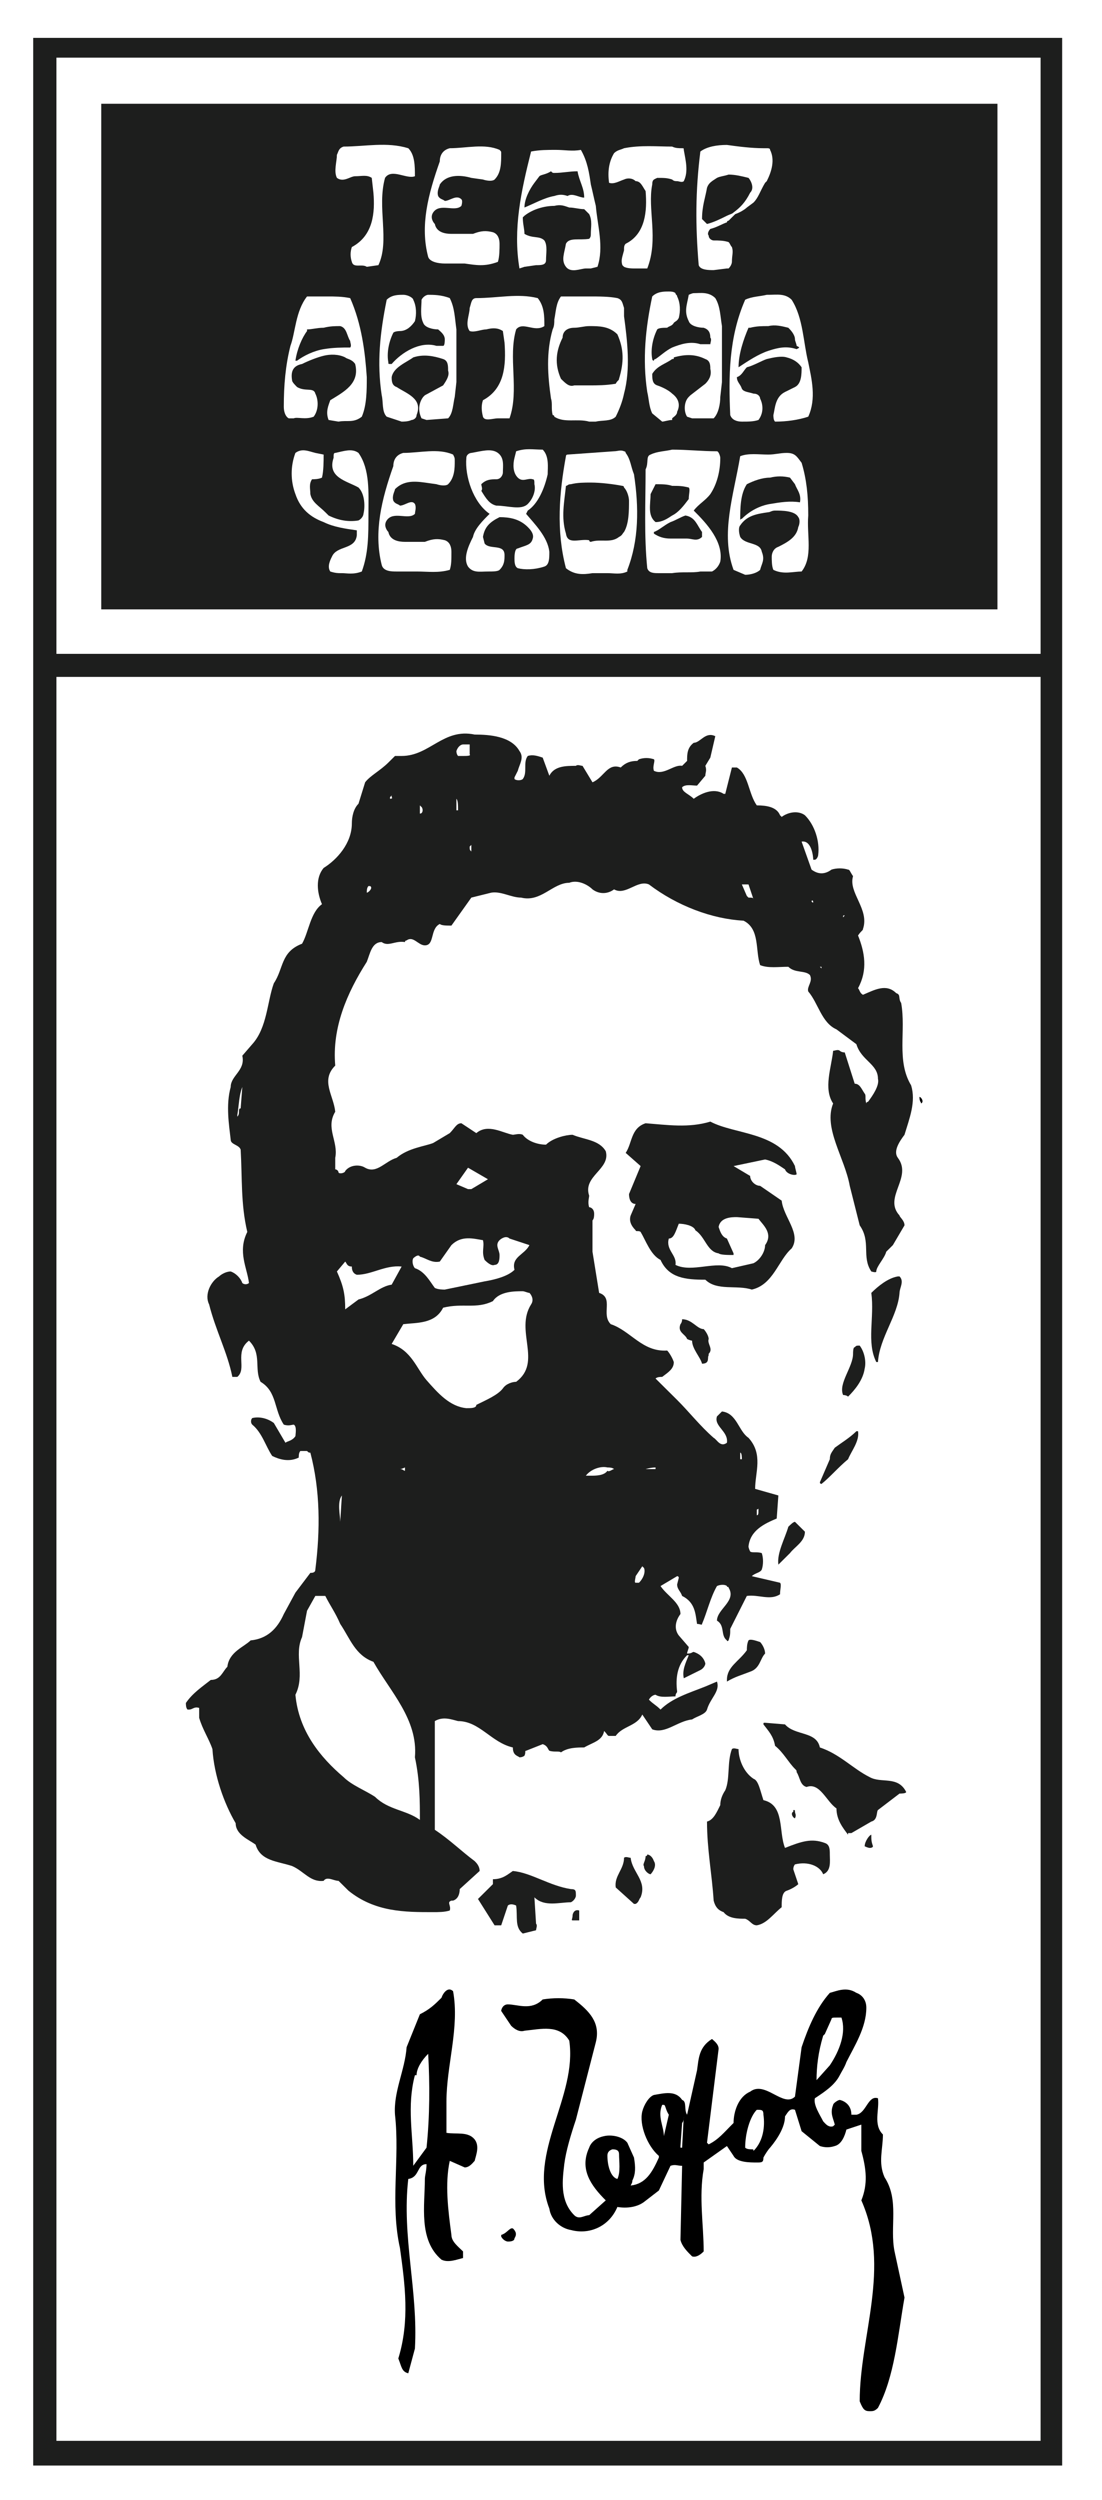 <svg width="138px" height="313px" viewBox="0 0 138 313" fill="none" xmlns="http://www.w3.org/2000/svg" preserveAspectRatio="none">
<path d="M138 0H0V313H138V0Z" fill="white"/>
<path fill-rule="evenodd" clip-rule="evenodd" d="M108.904 301.866C108.28 301.866 108.072 301.659 107.657 300.628C107.657 292.381 111.605 283.927 107.864 275.473C108.696 273.411 108.488 271.555 107.864 269.287V265.988L105.994 266.607C105.786 267.431 105.37 268.462 104.539 268.669C103.916 268.875 103.292 268.875 102.669 268.669L100.383 266.813L99.551 264.132C98.928 263.926 98.72 264.339 98.304 264.957C98.304 266.194 97.473 267.638 96.434 268.875C96.226 269.081 95.81 269.7 95.602 270.112C95.602 270.731 95.395 270.731 94.771 270.731C93.94 270.731 92.277 270.731 91.862 269.906L91.03 268.669L88.121 270.731C88.121 270.937 88.121 271.349 88.121 271.555C87.497 275.061 88.121 278.566 88.121 281.865C87.913 282.071 87.289 282.69 86.666 282.484C86.042 281.865 85.419 281.246 85.211 280.422L85.419 271.143C84.795 271.143 84.587 270.937 83.964 271.143L82.509 274.236L80.639 275.679C79.807 276.298 78.56 276.504 77.313 276.298C76.274 278.772 73.78 279.803 71.494 279.184C70.247 278.978 69 277.947 68.792 276.504C66.09 269.493 72.325 262.483 71.286 255.472C70.039 253.41 67.753 254.029 65.675 254.235C65.051 254.441 64.428 254.029 64.012 253.617L62.765 251.761C62.765 251.555 62.973 250.936 63.596 250.936C64.843 250.936 66.506 251.761 67.961 250.318C69.208 250.111 70.663 250.111 71.91 250.318C73.78 251.761 75.235 253.204 74.612 255.679L72.118 265.37C71.494 267.225 70.871 269.287 70.663 270.937C70.455 272.792 70.039 275.473 71.91 277.329C72.533 277.947 73.157 277.329 73.78 277.329L75.858 275.473C73.988 273.617 72.533 271.555 73.78 268.875C73.988 268.256 74.612 267.638 75.651 267.431C76.482 267.225 77.937 267.431 78.56 268.256L79.392 270.112C79.599 271.349 79.599 272.174 79.184 272.999C79.184 273.205 79.184 273.205 78.976 273.617C80.846 273.411 81.678 271.968 82.509 270.112V269.906C81.054 268.669 80.015 265.988 80.431 264.339C80.639 263.514 81.262 262.483 81.886 262.277C83.132 262.07 84.587 261.658 85.419 262.895C86.042 263.101 85.626 264.132 86.042 264.751L87.289 259.184C87.497 257.74 87.497 256.297 89.16 255.266C89.368 255.472 89.991 255.885 89.991 256.503L88.536 268.256L88.744 268.462C89.991 267.844 90.615 267.019 91.862 265.782C91.862 264.339 92.485 262.483 93.94 261.864C95.81 260.421 98.096 263.926 99.551 262.483L100.383 256.297C101.214 253.823 102.253 251.348 103.916 249.493C104.747 249.287 105.994 248.668 107.241 249.493C107.864 249.699 108.488 250.318 108.488 251.348C108.488 253.823 107.033 256.091 105.994 258.153C105.786 258.771 105.37 259.39 105.163 259.802C104.539 261.04 103.292 261.864 102.045 262.689C101.837 263.514 102.669 264.751 103.084 265.576C103.292 265.782 103.708 266.401 104.331 266.194L104.539 265.988C104.331 265.163 103.916 264.545 104.331 263.514C104.331 263.308 104.955 262.895 105.163 262.895C105.994 263.101 106.617 263.72 106.617 264.751C106.825 264.751 107.241 264.751 107.241 264.751C108.488 264.545 108.696 262.277 109.943 262.689C110.151 264.132 109.319 265.988 110.566 267.225C110.566 269.081 109.943 270.731 110.774 272.586C112.645 275.473 111.398 278.772 112.021 281.865L113.268 287.638C112.437 292.381 112.021 297.536 109.943 301.453C109.527 301.866 109.319 301.866 108.904 301.866Z" fill="black"/>
<path fill-rule="evenodd" clip-rule="evenodd" d="M63.596 280.628C63.389 280.628 62.973 280.422 62.765 280.009V279.803C63.389 279.597 63.596 279.184 64.012 278.978H64.22C64.428 279.184 64.843 279.597 64.428 280.215C64.428 280.628 63.804 280.628 63.596 280.628Z" fill="black"/>
<path fill-rule="evenodd" clip-rule="evenodd" d="M51.127 297.123C50.295 296.917 50.295 296.298 49.88 295.267C51.334 290.525 50.711 285.989 50.087 281.453C48.84 275.885 50.087 270.318 49.464 264.751C49.256 261.864 50.711 259.184 50.919 256.297L52.581 252.173C53.828 251.555 54.452 250.936 55.283 250.111C55.491 249.493 56.114 248.668 56.738 249.287C57.569 253.823 55.907 258.565 55.907 263.101V267.019C57.154 267.225 58.608 266.813 59.44 267.844C60.063 268.669 59.648 269.7 59.44 270.524C59.232 270.731 58.816 271.349 58.193 271.349L56.322 270.524C55.699 273.411 56.114 276.71 56.53 279.803C56.53 280.628 57.361 281.246 57.985 281.865V282.071V282.69C57.154 282.896 56.114 283.308 55.283 282.896C52.373 280.422 53.205 276.092 53.205 272.792C53.205 272.38 53.413 271.762 53.413 270.937C52.166 270.937 52.581 272.586 51.127 272.792C50.295 280.009 52.373 286.814 51.958 294.03L51.127 297.123Z" fill="black"/>
<path fill-rule="evenodd" clip-rule="evenodd" d="M77.313 272.792C76.482 272.586 76.066 271.143 76.066 269.906C76.066 269.7 76.066 269.287 76.69 269.081C77.313 269.081 77.521 269.287 77.521 269.7C77.521 270.524 77.729 271.968 77.313 272.792Z" fill="white"/>
<path fill-rule="evenodd" clip-rule="evenodd" d="M51.75 271.143C51.75 267.225 50.919 263.72 51.958 259.802H52.166C52.166 258.978 52.789 257.947 53.62 257.122C53.828 260.833 53.828 264.957 53.413 268.875L51.75 271.143Z" fill="white"/>
<path fill-rule="evenodd" clip-rule="evenodd" d="M94.148 269.081C93.94 269.081 93.524 269.081 93.316 268.875C93.316 267.019 93.94 264.957 94.771 264.132C95.395 264.132 95.602 264.132 95.602 264.751C95.81 266.194 95.602 268.05 94.355 269.287C94.355 269.081 94.355 269.081 94.148 269.081Z" fill="white"/>
<path fill-rule="evenodd" clip-rule="evenodd" d="M85.211 268.669L85.419 265.782C85.626 265.576 85.626 265.163 85.626 264.957L85.419 268.875H85.211V268.669Z" fill="white"/>
<path fill-rule="evenodd" clip-rule="evenodd" d="M83.132 267.431C83.132 266.194 82.301 264.957 82.925 263.514H83.132C83.34 263.514 83.34 264.132 83.756 264.751L83.132 267.431Z" fill="white"/>
<path fill-rule="evenodd" clip-rule="evenodd" d="M102.253 260.421C102.253 258.771 102.461 256.916 103.084 254.854L103.292 254.648L104.123 252.792C104.123 252.586 104.331 252.586 104.747 252.586H105.37C105.994 254.441 105.163 256.709 103.916 258.565L102.253 260.421Z" fill="white"/>
<path fill-rule="evenodd" clip-rule="evenodd" d="M65.467 242.07C64.428 241.245 64.843 240.008 64.635 238.565C64.22 238.358 63.804 238.358 63.596 238.565L62.765 241.039C62.557 241.039 62.142 241.039 61.934 241.039L59.855 237.74L61.726 235.884C61.726 235.884 61.726 235.678 61.726 235.265C62.973 235.265 63.596 234.647 64.22 234.235C66.506 234.441 68.792 236.09 71.494 236.503C72.117 236.503 72.117 236.709 72.117 237.327C72.117 237.534 71.91 237.946 71.494 238.152C70.039 238.152 68.169 238.771 66.922 237.534L67.129 240.833C67.337 241.039 67.129 241.451 67.129 241.657L65.467 242.07Z" fill="#1D1E1D"/>
<path fill-rule="evenodd" clip-rule="evenodd" d="M94.771 241.039C94.148 241.039 93.94 240.42 93.316 240.214C92.485 240.214 91.238 240.214 90.614 239.389C89.991 239.183 89.575 238.771 89.368 237.946C89.16 234.647 88.536 231.554 88.536 228.049C89.368 227.843 89.783 226.812 90.199 225.987C90.199 225.368 90.407 224.75 90.822 224.131C91.446 222.688 91.03 220.626 91.654 218.976C91.861 218.77 92.277 218.976 92.485 218.976C92.485 220.213 93.108 221.863 94.355 222.688C94.979 222.894 95.187 224.131 95.602 225.368C98.304 225.987 97.473 229.286 98.304 231.348C100.383 230.523 101.63 230.111 103.292 230.729C103.916 230.935 103.916 231.554 103.916 232.173C103.916 232.997 104.123 234.235 103.084 234.647C102.669 233.616 101.214 232.997 99.551 233.41C99.551 233.41 99.343 233.616 99.343 234.028L99.967 235.884C99.759 236.09 99.135 236.503 98.512 236.709C97.888 236.915 97.888 237.946 97.888 238.771C96.849 239.596 96.018 240.833 94.771 241.039Z" fill="#1D1E1D"/>
<path fill-rule="evenodd" clip-rule="evenodd" d="M71.702 240.42C71.494 240.42 71.702 240.214 71.702 239.802C71.702 239.596 71.91 238.977 72.533 239.183C72.533 239.389 72.533 239.802 72.533 240.42C72.325 240.42 71.91 240.42 71.702 240.42Z" fill="#1D1E1D"/>
<path fill-rule="evenodd" clip-rule="evenodd" d="M54.244 239.389C50.711 239.389 46.97 239.389 43.645 236.709L42.398 235.472C41.774 235.472 40.943 234.853 40.527 235.472C38.864 235.678 38.033 234.235 36.578 233.616C34.708 232.997 32.63 232.997 32.006 230.935C31.175 230.317 29.512 229.698 29.512 228.255C28.057 225.781 26.81 222.275 26.602 218.976C26.187 217.739 25.355 216.502 24.94 215.059C24.94 214.852 24.94 214.234 24.94 213.821C24.316 213.615 24.108 214.028 23.693 214.028H23.485C23.277 213.821 23.277 213.409 23.277 213.203C24.108 211.966 25.355 211.141 26.395 210.316C27.642 210.316 27.849 209.285 28.473 208.667C28.681 206.811 30.551 206.192 31.383 205.368C33.461 205.161 34.708 203.924 35.539 202.069L36.994 199.388L38.864 196.914C39.072 196.914 39.488 196.914 39.488 196.501C40.111 191.553 40.111 186.604 38.864 181.862C38.657 181.862 38.657 181.862 38.449 181.655C38.449 181.655 38.241 181.655 37.825 181.655H37.617C37.41 181.862 37.41 182.274 37.41 182.48C36.163 183.099 34.916 182.686 34.084 182.274C33.253 181.037 32.837 179.387 31.59 178.356C31.383 178.15 31.383 177.738 31.59 177.532C32.422 177.325 33.461 177.532 34.292 178.15L35.747 180.625C35.955 180.418 36.578 180.418 36.994 179.8C36.994 179.594 37.202 178.563 36.786 178.356C36.578 178.356 36.163 178.563 35.539 178.356C34.292 176.501 34.708 174.233 32.63 172.995C31.798 171.346 32.837 169.49 31.175 167.841C29.304 169.284 30.967 171.346 29.72 172.377C29.512 172.377 29.512 172.377 29.096 172.377C28.473 169.284 27.018 166.603 26.187 163.304C25.563 162.067 26.395 160.418 27.434 159.799C27.642 159.593 28.265 159.18 28.889 159.18C29.512 159.387 30.136 160.005 30.343 160.624C30.551 160.83 30.967 160.83 31.175 160.624C30.967 158.768 29.72 156.706 30.967 154.232C30.136 150.727 30.343 147.428 30.136 143.922C29.928 143.304 28.889 143.304 28.889 142.685C28.681 140.829 28.265 138.355 28.889 136.087C28.889 134.644 30.759 134.025 30.343 132.169L31.59 130.726C33.461 128.664 33.461 125.365 34.292 123.097C35.539 121.241 35.123 119.179 37.825 118.148C38.657 116.705 38.864 114.231 40.319 113.2C39.696 111.756 39.488 109.901 40.527 108.663C42.19 107.632 44.06 105.57 44.06 103.096C44.06 102.271 44.268 101.24 44.892 100.622L45.723 97.941C46.346 97.117 47.593 96.498 48.633 95.467L49.464 94.642C49.672 94.642 50.087 94.642 50.295 94.642C53.828 94.642 55.491 91.137 59.44 91.962C61.31 91.962 64.012 92.168 65.051 94.024C65.675 94.849 65.051 95.673 64.843 96.498L64.428 97.323V97.529C64.636 97.735 65.259 97.735 65.467 97.529C66.09 96.704 65.467 95.467 66.09 94.642C66.714 94.436 67.337 94.642 67.961 94.849L68.792 97.117C69.416 95.879 70.871 95.879 72.118 95.879C72.325 95.673 72.741 95.879 72.949 95.879L74.196 97.941C75.651 97.323 76.066 95.467 77.729 96.086C78.352 95.467 78.976 95.261 79.807 95.261L80.015 95.055C80.639 94.849 81.262 94.849 81.886 95.055C82.093 95.261 81.678 95.879 81.886 96.498C83.132 97.117 84.379 95.673 85.419 95.879C85.626 95.673 85.626 95.673 86.042 95.261C86.042 94.436 86.042 93.611 86.874 92.993C87.705 92.993 88.328 91.549 89.575 92.168L88.952 94.849L88.328 95.879C88.536 96.498 88.328 96.704 88.328 97.117L87.289 98.354C86.666 98.354 85.834 98.148 85.419 98.56C85.419 99.178 86.25 99.385 86.874 100.003C87.705 99.385 89.368 98.56 90.615 99.385H90.822L91.654 96.086C91.654 96.086 91.862 96.086 92.277 96.086C93.732 96.91 93.732 99.385 94.771 100.828C96.018 100.828 97.265 101.034 97.681 102.065L97.889 102.271C98.72 101.653 99.967 101.447 100.798 102.065C102.045 103.302 102.669 105.364 102.461 107.014C102.461 107.22 102.253 107.632 102.045 107.632H101.837C101.837 107.22 101.63 105.158 100.383 105.364L101.63 108.87C102.461 109.488 103.292 109.488 104.124 108.87C104.747 108.663 105.578 108.663 106.202 108.87C106.41 108.87 106.41 109.076 106.825 109.694C106.202 111.756 108.904 113.818 108.072 116.292C108.072 116.499 107.864 116.499 107.449 117.117C108.28 119.179 108.696 121.447 107.449 123.715C107.657 123.922 107.657 124.334 108.072 124.54C109.527 123.922 110.982 123.097 112.229 124.334C112.852 124.54 112.437 124.953 112.852 125.571C113.476 129.076 112.229 132.788 114.099 135.881C114.723 137.943 113.892 140.005 113.268 142.067C112.645 142.891 111.813 144.128 112.437 144.953C114.307 147.428 110.566 149.902 112.645 152.17C112.645 152.376 113.268 152.789 113.268 153.407L111.813 155.881C111.605 156.088 111.19 156.5 110.982 156.706C110.774 157.531 109.735 158.562 109.735 159.18C109.735 159.387 109.111 159.18 109.111 159.18C107.864 157.325 109.111 155.469 107.657 153.407L106.41 148.458C105.786 144.953 103.084 141.242 104.331 138.149C103.084 136.293 104.124 133.613 104.331 131.551C104.539 131.551 104.955 131.345 105.163 131.551C105.163 131.551 105.37 131.757 105.786 131.757L107.033 135.675C107.657 135.675 107.864 136.293 108.28 136.912C108.488 137.118 108.28 137.53 108.488 138.149C108.488 138.149 108.488 137.943 108.696 137.943C109.319 137.118 110.151 135.881 109.943 135.056C109.943 133.2 107.864 132.788 107.241 130.726L104.747 128.87C102.877 128.045 102.461 125.571 101.214 124.128C101.006 123.509 101.837 122.891 101.422 122.066C100.798 121.447 99.551 121.86 98.72 121.035C97.473 121.035 96.226 121.241 95.187 120.829C94.563 118.973 95.187 116.292 93.108 115.262C89.16 115.055 84.795 113.406 81.262 110.725C79.807 110.107 78.352 112.169 76.898 111.344C76.066 111.962 75.027 111.962 74.196 111.344C73.572 110.725 72.325 110.107 71.286 110.519C69.208 110.519 67.753 112.993 65.259 112.375C64.012 112.375 62.765 111.55 61.518 111.756L59.024 112.375L56.53 115.88C55.907 115.88 55.283 115.88 55.075 115.674C53.828 116.292 54.452 118.354 53.205 118.354C52.373 118.354 51.75 117.117 50.919 117.736C50.919 117.736 50.711 117.736 50.711 117.942C49.464 117.736 48.633 118.561 47.801 117.942C46.554 117.942 46.346 119.385 45.931 120.416C43.437 124.334 41.566 128.664 41.982 133.406C40.111 135.262 41.774 137.118 41.982 139.18C40.735 141.242 42.398 142.891 41.982 144.953C41.982 145.159 41.982 145.778 41.982 146.397C42.19 146.397 42.398 146.603 42.398 146.809C42.605 147.015 43.229 146.809 43.229 146.603C43.852 145.778 45.099 145.778 45.723 146.19C47.178 147.015 48.217 145.366 49.672 144.953C51.127 143.716 53.205 143.51 54.244 143.098L56.322 141.86C56.946 141.242 57.154 140.623 57.777 140.623L59.648 141.86C61.102 140.623 62.973 141.86 64.22 142.067C64.428 142.067 65.051 141.86 65.467 142.067C66.09 142.891 67.337 143.304 68.376 143.304C69.208 142.479 70.871 142.067 71.702 142.067C73.157 142.685 75.027 142.685 75.859 144.128C76.482 146.397 72.949 147.221 73.78 149.696C73.78 149.902 73.572 150.52 73.78 151.139C73.988 151.139 74.404 151.345 74.404 151.964C74.404 152.17 74.404 152.582 74.196 152.789V156.706L75.027 161.861C76.898 162.48 75.235 164.542 76.482 165.779C78.976 166.603 80.431 169.284 83.548 169.078C83.756 169.284 84.172 169.903 84.379 170.521C84.379 171.346 83.756 171.758 82.925 172.377C82.717 172.377 82.301 172.377 82.093 172.583L84.795 175.264C86.25 176.707 87.705 178.563 89.368 180.006C89.783 180.212 90.199 181.243 91.03 180.625C91.238 179.181 89.368 178.563 89.783 177.325C89.991 177.119 89.991 177.119 90.407 176.707C92.277 176.913 92.485 179.181 93.732 180.006C95.602 182.068 94.563 184.336 94.563 186.398L97.473 187.223L97.265 190.109C95.81 190.728 93.94 191.553 93.732 193.615C93.732 193.615 93.732 193.821 93.94 194.233C94.148 194.439 94.771 194.233 95.395 194.439C95.602 195.058 95.602 195.883 95.395 196.501C95.187 196.914 94.563 196.914 94.148 197.326L97.681 198.151C97.889 198.357 97.681 198.976 97.681 199.594C96.434 200.419 94.979 199.594 93.524 199.8L91.446 203.924C91.446 204.543 91.446 204.749 91.238 205.368C91.238 205.368 91.03 205.574 91.03 205.368C90.199 204.749 90.822 203.512 89.783 202.893C89.783 201.45 92.277 200.419 91.238 198.769C91.238 198.563 91.03 198.769 91.03 198.563C90.822 198.357 90.199 198.357 89.783 198.563C88.952 200.007 88.536 201.862 87.913 203.306C87.913 203.512 87.705 203.306 87.289 203.306C87.081 202.069 87.081 200.625 85.419 199.8C85.211 199.182 84.795 198.976 84.795 198.357L85.003 197.532C85.003 197.532 85.003 197.326 84.795 197.326L82.717 198.563C83.548 199.8 85.211 200.625 85.211 202.069C84.587 202.893 84.379 203.924 85.003 204.749L86.25 206.192C86.25 206.399 86.042 206.811 86.042 207.017C86.666 207.017 86.666 206.811 86.874 206.811C87.497 207.017 88.121 207.43 88.328 208.254C88.328 208.46 88.121 208.873 87.705 209.079L85.626 210.11C85.419 209.079 85.834 208.254 86.25 207.223H86.042C84.795 208.46 84.587 210.11 84.795 211.76C84.795 211.966 84.587 211.966 84.587 212.378C83.756 212.378 82.717 212.584 82.093 212.172C81.886 212.172 81.47 212.378 81.262 212.791C81.886 213.409 82.093 213.409 82.717 214.028C84.172 212.584 86.25 211.966 88.328 211.141L89.783 210.522C90.199 211.76 88.952 212.584 88.536 214.028C88.328 214.646 87.289 214.852 86.666 215.265C84.795 215.471 83.34 217.121 81.678 216.502L80.431 214.646C79.807 216.09 77.937 216.09 77.105 217.327C76.898 217.327 76.69 217.327 76.274 217.327C76.066 217.327 76.066 217.121 75.651 216.708C75.443 217.945 74.196 218.152 73.157 218.77C72.325 218.77 71.078 218.77 70.247 219.389C70.039 219.182 69.416 219.389 68.792 219.182C68.584 218.976 68.584 218.564 67.961 218.358L65.882 219.182C65.675 219.182 65.883 219.389 65.675 219.801C65.675 219.801 65.467 220.007 65.051 220.007C64.843 219.801 64.22 219.801 64.22 218.77C61.518 218.152 60.063 215.471 57.361 215.471C56.53 215.265 55.491 214.852 54.452 215.471V220.007V229.08C56.322 230.317 57.777 231.76 59.44 232.997C59.648 233.204 60.063 233.616 60.063 234.235L57.569 236.503C57.569 237.121 57.361 237.74 56.738 237.946H56.53C55.907 238.152 56.53 238.565 56.322 239.183C55.699 239.389 54.867 239.389 54.244 239.389Z" fill="#1D1E1D"/>
<path fill-rule="evenodd" clip-rule="evenodd" d="M79.391 238.358L77.105 236.296C76.898 234.853 78.145 234.028 78.145 232.585C78.352 232.379 78.768 232.585 78.976 232.585C79.184 234.441 81.054 235.472 80.223 237.534C80.015 237.74 80.015 238.152 79.599 238.358H79.391Z" fill="#1D1E1D"/>
<path fill-rule="evenodd" clip-rule="evenodd" d="M81.47 234.647C81.262 234.647 80.639 234.235 80.639 233.616C80.431 233.41 80.846 232.997 80.846 232.379C80.846 232.379 81.054 232.379 81.054 232.173C81.262 232.173 81.678 232.379 81.886 232.997C82.301 233.616 81.678 234.441 81.47 234.647Z" fill="#1D1E1D"/>
<path fill-rule="evenodd" clip-rule="evenodd" d="M108.904 231.348C108.904 231.348 108.696 231.348 108.28 231.142C108.28 230.523 108.904 229.698 109.111 229.698C109.111 230.317 109.111 230.523 109.319 231.142C109.319 231.142 109.319 231.348 108.904 231.348Z" fill="#1D1E1D"/>
<path fill-rule="evenodd" clip-rule="evenodd" d="M106.202 229.698C105.578 228.874 104.747 227.843 104.747 226.399C103.5 225.574 102.669 223.1 101.006 223.719C100.175 223.513 100.175 222.482 99.759 221.863C99.759 221.657 99.759 221.657 99.551 221.451C98.72 220.626 98.096 219.389 97.057 218.564C96.849 217.327 96.226 216.708 95.602 215.883C95.602 215.677 95.602 215.677 95.81 215.677L98.304 215.883C99.551 217.327 102.253 216.708 102.669 218.77C105.163 219.595 106.825 221.451 108.904 222.482C110.358 223.306 112.437 222.275 113.476 224.337C113.476 224.543 112.852 224.543 112.645 224.543L109.943 226.605C109.735 226.812 109.943 227.843 109.111 228.049L106.617 229.492H106.202V229.698Z" fill="#1D1E1D"/>
<path fill-rule="evenodd" clip-rule="evenodd" d="M52.581 227.843C50.919 226.605 48.633 226.605 46.97 224.956C45.723 224.131 44.06 223.513 43.021 222.482C40.111 220.007 37.41 216.708 36.994 212.172C38.241 209.698 36.786 207.223 37.825 204.955L38.449 201.656L39.488 199.8C39.696 199.8 40.111 199.8 40.735 199.8C41.358 201.038 41.982 201.862 42.605 203.306C43.852 205.161 44.476 207.223 46.762 208.048C48.84 211.76 52.373 215.265 51.958 220.007C52.581 222.894 52.581 225.574 52.581 227.843Z" fill="white"/>
<path fill-rule="evenodd" clip-rule="evenodd" d="M99.551 227.636C99.343 227.636 98.928 227.018 99.343 226.812V226.605C99.551 226.605 99.551 226.605 99.551 226.812C99.551 227.018 99.759 227.224 99.551 227.636Z" fill="#1D1E1D"/>
<path fill-rule="evenodd" clip-rule="evenodd" d="M91.03 210.522C91.03 210.522 91.03 210.522 91.03 210.316C91.03 208.667 92.485 208.048 93.524 206.605C93.524 206.399 93.524 205.78 93.732 205.368C93.94 205.161 94.563 205.368 95.187 205.574C95.394 205.78 95.81 206.399 95.81 207.017C95.187 207.636 95.187 208.873 93.94 209.285C92.901 209.698 92.069 209.904 91.03 210.522Z" fill="#1D1E1D"/>
<path fill-rule="evenodd" clip-rule="evenodd" d="M79.599 198.151C79.392 198.151 79.599 197.532 79.599 197.326L80.431 196.089L80.638 196.295C80.846 196.708 80.638 197.532 80.015 198.151C80.223 198.151 79.807 198.151 79.599 198.151Z" fill="white"/>
<path fill-rule="evenodd" clip-rule="evenodd" d="M97.473 195.883C97.265 194.439 98.304 192.584 98.72 191.14C98.928 190.934 99.343 190.522 99.551 190.522L100.798 191.759C100.798 192.996 99.551 193.615 98.928 194.439L97.473 195.883Z" fill="#1D1E1D"/>
<path fill-rule="evenodd" clip-rule="evenodd" d="M42.605 190.522C42.605 189.697 42.19 188.047 42.813 187.223L42.605 190.522Z" fill="white"/>
<path fill-rule="evenodd" clip-rule="evenodd" d="M94.771 189.697V189.078C94.771 188.872 94.771 189.078 94.979 188.872V189.078C94.979 189.491 94.979 189.697 94.771 189.697Z" fill="white"/>
<path fill-rule="evenodd" clip-rule="evenodd" d="M102.876 185.779C102.876 185.779 102.669 185.779 102.669 185.573L103.916 182.686C103.916 182.068 104.123 181.862 104.539 181.243C105.37 180.624 106.41 180.006 107.241 179.181H107.449C107.657 180.418 106.617 181.655 106.202 182.686C104.955 183.717 103.916 184.955 102.876 185.779Z" fill="#1D1E1D"/>
<path fill-rule="evenodd" clip-rule="evenodd" d="M73.988 184.748C73.988 184.748 73.78 184.748 73.364 184.748C73.988 183.924 75.235 183.511 76.066 183.717C76.274 183.717 76.69 183.717 76.898 183.924C76.69 183.924 76.274 184.336 76.066 184.13C75.651 184.748 74.611 184.748 73.988 184.748Z" fill="white"/>
<path fill-rule="evenodd" clip-rule="evenodd" d="M50.711 184.13C50.503 184.13 50.503 183.924 50.087 183.924C50.295 183.924 50.711 183.717 50.711 183.717C50.711 183.924 50.711 184.13 50.711 184.13Z" fill="white"/>
<path fill-rule="evenodd" clip-rule="evenodd" d="M80.846 183.924C80.846 183.924 81.47 183.717 82.093 183.717V183.924C81.678 183.924 81.054 183.924 80.846 183.924Z" fill="white"/>
<path fill-rule="evenodd" clip-rule="evenodd" d="M92.693 182.686C92.693 182.48 92.693 181.862 92.693 181.862C92.901 181.862 92.901 182.48 92.901 182.686H92.693Z" fill="white"/>
<path fill-rule="evenodd" clip-rule="evenodd" d="M58.401 176.294C56.322 176.088 54.867 174.439 53.413 172.789C52.166 171.346 51.542 169.078 49.048 168.253L50.503 165.779C52.166 165.572 54.452 165.779 55.491 163.717C57.985 163.098 59.648 163.923 61.726 162.892C62.557 161.655 64.428 161.655 65.467 161.655C65.675 161.655 66.09 161.861 66.298 161.861C66.506 162.067 66.922 162.686 66.506 163.304C64.428 166.603 67.961 170.521 64.636 172.995C64.22 172.995 63.389 173.202 62.973 173.82C62.349 174.645 60.895 175.264 59.648 175.882C59.648 176.294 59.024 176.294 58.401 176.294Z" fill="white"/>
<path fill-rule="evenodd" clip-rule="evenodd" d="M105.578 174.645C104.955 173.202 106.825 171.14 106.825 169.49C106.825 169.284 106.825 168.665 107.033 168.665C107.241 168.459 107.241 168.459 107.657 168.459C108.28 169.284 108.488 170.521 108.28 171.346C108.072 172.789 107.033 174.026 106.202 174.851C105.994 174.645 105.578 174.645 105.578 174.645Z" fill="#1D1E1D"/>
<path fill-rule="evenodd" clip-rule="evenodd" d="M87.913 170.727C87.705 169.903 86.666 168.872 86.666 167.841C86.666 167.841 86.458 167.841 86.042 167.634C85.834 167.016 84.795 166.81 85.211 165.779C85.211 165.779 85.419 165.572 85.419 165.16C86.666 165.16 87.289 166.397 88.121 166.397C88.328 166.603 88.744 167.222 88.744 167.634C88.536 168.253 89.368 168.872 88.744 169.49V169.696C88.536 169.903 88.952 170.727 87.913 170.727Z" fill="#1D1E1D"/>
<path fill-rule="evenodd" clip-rule="evenodd" d="M109.735 170.521C108.488 168.047 109.527 164.954 109.111 161.861C109.943 161.036 111.19 160.005 112.437 159.799H112.645C113.268 160.418 112.645 161.242 112.645 161.861C112.437 164.748 110.151 167.428 109.943 170.521H109.735Z" fill="#1D1E1D"/>
<path fill-rule="evenodd" clip-rule="evenodd" d="M43.229 163.923C43.229 162.067 43.021 161.036 42.19 159.181L43.229 157.943C43.437 158.15 43.437 158.562 44.06 158.562C44.06 158.768 44.06 159.387 44.684 159.593C46.554 159.593 48.217 158.356 50.295 158.562L49.048 160.83C47.593 161.036 46.554 162.273 44.892 162.686L43.229 163.923Z" fill="white"/>
<path fill-rule="evenodd" clip-rule="evenodd" d="M94.148 161.449C92.277 160.83 89.783 161.655 88.328 160.211C85.834 160.211 83.756 160.005 82.717 157.737C81.47 157.119 80.846 155.263 80.223 154.232C80.015 154.026 79.599 154.232 79.599 154.026C78.976 153.407 78.768 152.789 78.976 152.17L79.599 150.727C78.976 150.727 78.768 150.108 78.768 149.489L80.223 145.984L78.352 144.335C79.184 143.097 78.976 141.242 80.846 140.623C83.548 140.829 86.25 141.242 88.952 140.417C92.069 142.067 97.473 141.654 99.551 145.984C99.551 146.19 99.759 146.809 99.759 147.015C99.551 147.221 98.512 147.015 98.304 146.397C97.681 145.984 96.849 145.366 95.81 145.159L91.862 145.984L93.94 147.221C93.94 147.84 94.563 148.458 95.187 148.458L97.889 150.314C98.096 152.376 100.383 154.438 99.136 156.294C97.473 157.737 96.849 160.83 94.148 161.449Z" fill="#1D1E1D"/>
<path fill-rule="evenodd" clip-rule="evenodd" d="M55.699 161.449C55.491 161.449 54.867 161.449 54.452 161.242C53.828 160.418 53.205 159.181 51.958 158.768C51.75 158.562 51.542 157.943 51.75 157.531C51.75 157.531 52.373 156.912 52.581 157.325C53.413 157.531 54.036 158.15 55.075 157.943L56.53 155.881C57.777 154.644 59.232 155.057 60.479 155.263C60.687 156.088 60.271 156.706 60.687 157.737C60.895 157.943 61.518 158.562 61.934 158.356C62.557 158.356 62.557 157.531 62.557 157.119C62.557 156.5 61.934 155.881 62.557 155.263C62.765 155.057 63.389 154.644 63.804 155.057L66.298 155.881C65.675 157.119 64.012 157.325 64.428 158.974C63.596 159.799 61.934 160.211 60.687 160.418L55.699 161.449Z" fill="white"/>
<path fill-rule="evenodd" clip-rule="evenodd" d="M91.654 158.768C89.783 157.737 86.666 159.387 84.587 158.356C84.795 157.119 83.34 156.5 83.756 155.057C84.379 155.057 84.587 154.232 85.003 153.201C85.626 153.201 86.874 153.407 87.081 154.026C88.328 154.85 88.536 156.706 89.991 156.912C90.199 157.119 91.238 157.119 91.861 157.119V156.912L91.03 155.057C90.407 154.85 90.199 154.232 89.991 153.613C90.199 152.376 91.654 152.376 92.277 152.376L94.979 152.582C95.602 153.407 96.849 154.438 95.81 155.881C95.81 156.706 95.187 157.737 94.355 158.15L91.654 158.768Z" fill="white"/>
<path fill-rule="evenodd" clip-rule="evenodd" d="M58.608 148.871L57.154 148.252L58.608 146.19L61.102 147.634L59.024 148.871H58.608Z" fill="white"/>
<path fill-rule="evenodd" clip-rule="evenodd" d="M29.72 139.798C29.72 139.798 29.72 139.798 29.72 139.592C29.928 138.355 29.928 137.118 30.343 136.087L30.136 138.767C29.72 138.767 30.136 139.386 29.72 139.798Z" fill="white"/>
<path fill-rule="evenodd" clip-rule="evenodd" d="M115.346 138.149C115.346 137.943 115.139 137.943 115.139 137.324C115.346 137.324 115.762 137.943 115.346 138.149Z" fill="black"/>
<path fill-rule="evenodd" clip-rule="evenodd" d="M102.876 121.241C102.876 121.241 102.876 121.241 102.669 121.035H102.876V121.241Z" fill="white"/>
<path fill-rule="evenodd" clip-rule="evenodd" d="M105.578 114.849V114.643C105.994 114.437 105.578 114.849 105.578 114.849Z" fill="white"/>
<path fill-rule="evenodd" clip-rule="evenodd" d="M101.837 112.993C101.837 112.993 101.63 112.993 101.63 112.787C101.837 112.581 101.837 112.993 101.837 112.993Z" fill="white"/>
<path fill-rule="evenodd" clip-rule="evenodd" d="M93.732 112.375C93.732 112.375 93.732 112.375 93.524 112.169L92.901 110.725C93.108 110.725 93.524 110.725 93.732 110.725L94.355 112.581C94.355 112.375 94.148 112.375 93.732 112.375Z" fill="white"/>
<path fill-rule="evenodd" clip-rule="evenodd" d="M45.931 111.756C45.931 111.55 45.931 111.138 46.139 110.931H46.346C46.762 111.138 46.139 111.756 45.931 111.756Z" fill="white"/>
<path fill-rule="evenodd" clip-rule="evenodd" d="M59.024 106.601C58.816 106.395 58.816 106.395 58.816 105.983L59.024 105.777C59.024 105.983 59.024 106.395 59.024 106.601Z" fill="white"/>
<path fill-rule="evenodd" clip-rule="evenodd" d="M52.581 101.859C52.581 101.859 52.581 101.24 52.581 101.034V100.828L52.789 101.034C52.997 101.24 52.997 101.859 52.581 101.859Z" fill="white"/>
<path fill-rule="evenodd" clip-rule="evenodd" d="M57.154 101.447C57.154 101.24 57.154 100.622 57.154 100.003C57.361 100.209 57.361 100.828 57.361 101.447H57.154Z" fill="white"/>
<path fill-rule="evenodd" clip-rule="evenodd" d="M48.84 100.003V99.797C48.84 99.797 48.84 99.797 49.048 99.591V99.797C49.256 100.003 48.84 100.003 48.84 100.003Z" fill="white"/>
<path fill-rule="evenodd" clip-rule="evenodd" d="M57.985 94.642C57.985 94.642 57.777 94.642 57.361 94.642C57.361 94.642 57.154 94.436 57.154 94.024C57.361 93.405 57.777 93.199 57.985 93.199C58.193 93.199 58.608 93.199 58.816 93.199C58.816 93.817 58.816 94.024 58.816 94.436C59.024 94.642 58.401 94.642 57.985 94.642Z" fill="white"/>
<path d="M124.907 12.99H12.678V76.291H124.907V12.99Z" fill="#1D1E1D"/>
<path d="M101.214 45.362C100.59 42.888 100.59 39.795 99.135 37.527C98.304 36.702 97.265 36.908 96.226 36.908H96.018C95.187 37.115 94.148 37.115 93.316 37.527C91.238 42.269 91.238 47.218 91.446 51.961C91.654 52.579 92.277 52.785 92.901 52.785C93.732 52.785 94.355 52.785 94.979 52.579C95.602 51.754 95.602 50.723 95.187 49.898C95.187 49.692 94.979 49.28 94.355 49.28C93.732 49.074 93.108 49.074 92.901 48.661C92.693 48.043 92.277 47.837 92.277 47.218C92.901 47.012 93.108 46.393 93.524 45.981C94.355 45.775 95.395 45.156 96.018 44.95C96.849 44.744 97.888 44.538 98.512 44.744C99.343 44.95 99.967 45.362 100.383 45.981C100.383 46.806 100.383 48.043 99.551 48.455L98.304 49.074C97.057 49.692 97.057 51.136 96.849 51.961C96.849 52.167 96.849 52.579 97.057 52.785C98.512 52.785 99.967 52.579 101.214 52.167C102.253 49.898 101.63 47.424 101.214 45.362ZM99.759 43.713C98.512 43.3 97.473 43.507 96.226 43.919C94.979 44.331 93.732 45.156 92.485 45.981C92.485 44.331 93.108 42.476 93.732 41.032C93.732 41.032 93.732 41.032 93.94 41.032C94.771 40.826 95.395 40.826 96.226 40.826C97.057 40.62 97.888 40.826 98.72 41.032C98.928 41.238 99.551 41.857 99.551 42.476C99.551 42.682 99.759 43.094 99.759 43.3C100.175 43.507 100.175 43.507 99.759 43.713Z" fill="white"/>
<path d="M39.28 52.167C39.904 51.342 39.904 50.105 39.488 49.28C39.28 48.455 38.241 49.074 37.202 48.455C36.994 48.249 36.578 47.837 36.578 47.63C36.37 46.393 36.786 45.775 37.825 45.569C38.657 45.156 39.696 44.744 40.527 44.538C41.358 44.331 42.398 44.331 43.229 44.744C43.437 44.95 44.06 44.95 44.476 45.569C45.099 48.043 43.021 49.074 41.358 50.105C41.151 50.723 40.735 51.548 41.151 52.579L42.398 52.785C43.437 52.579 44.268 52.991 45.307 52.167C45.931 50.723 45.931 48.868 45.931 47.218C45.723 44.125 45.307 40.62 43.852 37.321C42.813 37.115 41.982 37.115 40.943 37.115C40.111 37.115 39.28 37.115 38.449 37.115C36.994 38.97 36.994 41.651 36.37 43.3C35.747 45.775 35.539 48.249 35.539 50.929C35.539 51.548 35.747 52.167 36.163 52.373C36.37 52.373 36.37 52.373 36.786 52.373C37.202 52.167 38.241 52.579 39.28 52.167ZM38.449 41.445V41.239C39.072 41.239 39.696 41.032 40.527 41.032C41.358 40.826 41.982 40.826 42.605 40.826C43.437 41.032 43.437 42.063 43.852 42.682C43.852 42.888 44.06 43.3 43.852 43.507C42.813 43.507 41.774 43.507 40.527 43.713C39.28 43.919 38.033 44.538 37.202 45.156H36.994C37.202 43.713 37.825 42.269 38.449 41.445Z" fill="white"/>
<path d="M41.982 56.703C41.774 56.703 41.774 56.909 41.774 57.322C40.943 59.796 43.437 60.208 44.892 61.033C45.723 61.858 45.723 63.507 45.515 64.332C45.515 64.538 45.307 64.951 44.892 65.157C43.645 65.363 42.398 65.157 41.151 64.538C40.943 64.332 40.943 64.332 40.735 64.126C39.904 63.301 39.072 62.889 38.864 61.858C38.864 61.239 38.657 60.62 39.072 60.002C39.28 60.002 39.904 60.002 40.319 59.796C40.527 58.971 40.527 57.734 40.527 56.909L39.488 56.703C38.657 56.497 37.825 56.084 36.994 56.703C36.37 58.352 36.37 60.208 36.994 61.858C37.617 63.713 38.864 64.744 40.527 65.363C41.774 65.982 43.229 66.188 44.684 66.394C44.684 66.6 44.684 66.6 44.684 67.013C44.476 68.868 42.19 68.25 41.566 69.693C41.358 70.105 40.943 70.93 41.358 71.549C41.982 71.755 42.398 71.755 42.605 71.755H42.813C43.437 71.755 44.268 71.961 45.307 71.549C46.139 69.281 46.139 67.013 46.139 64.332C46.139 61.651 46.346 58.765 44.892 56.703C44.06 56.084 43.021 56.497 41.982 56.703Z" fill="white"/>
<path d="M68.169 40.826C68.169 39.589 68.169 38.352 67.337 37.321C64.843 36.702 62.349 37.321 59.648 37.321C59.024 37.321 59.024 37.939 58.816 38.558C58.816 39.383 58.193 40.62 58.816 41.445C59.44 41.651 60.271 41.238 60.895 41.238C61.726 41.032 62.349 41.032 62.973 41.445L63.181 42.888C63.389 45.775 63.181 48.661 60.479 50.105C60.271 50.723 60.271 51.342 60.479 52.167C60.687 52.785 61.726 52.373 62.349 52.373H63.804C65.051 48.868 63.596 44.744 64.636 41.238C65.467 40.208 66.922 41.651 68.169 40.826Z" fill="white"/>
<path d="M86.874 63.92C87.497 63.095 88.328 62.682 88.952 61.858C89.783 60.62 90.199 58.971 90.199 57.322C90.199 57.115 89.991 56.497 89.783 56.497C87.913 56.497 86.042 56.291 84.172 56.291C83.34 56.497 82.301 56.497 81.47 56.909C80.846 57.115 81.262 57.94 80.846 58.765C80.846 62.889 80.639 67.013 81.054 71.136C81.262 71.755 81.885 71.755 82.509 71.755H83.964H84.172C85.419 71.549 86.666 71.755 87.705 71.549H89.16C89.575 71.343 89.991 70.93 90.199 70.312C90.615 67.837 88.536 65.569 86.874 63.92ZM81.47 61.858L82.093 60.62C82.925 60.62 83.548 60.62 84.172 60.827C85.003 60.827 85.419 60.827 86.25 61.033C86.458 61.239 86.25 61.858 86.25 62.476C85.626 63.301 85.003 64.126 84.172 64.538C83.548 64.951 82.925 65.363 82.093 65.363C81.054 64.538 81.47 63.095 81.47 61.858ZM87.913 67.219C87.289 67.837 86.666 67.425 86.042 67.425C85.419 67.425 84.795 67.425 83.964 67.425C83.132 67.425 82.509 67.219 81.885 66.806V66.6C82.509 66.394 83.132 65.775 83.964 65.363C84.587 65.157 85.211 64.744 85.834 64.538C87.081 64.744 87.289 65.775 87.913 66.6C87.913 67.013 87.913 67.013 87.913 67.219Z" fill="white"/>
<path d="M44.476 22.063C45.307 22.063 45.931 21.856 46.554 22.269L46.762 24.125C46.97 26.599 46.762 29.485 44.06 30.929C43.852 31.547 43.852 32.166 44.06 32.785C44.268 33.609 45.307 32.991 45.931 33.403L47.386 33.197C48.84 30.104 47.178 25.98 48.217 22.269C49.048 21.032 50.919 22.475 51.958 22.063C51.958 20.825 51.958 19.382 51.127 18.557C48.425 17.733 45.723 18.351 43.021 18.351C42.398 18.557 42.398 18.97 42.19 19.382C42.19 20.207 41.774 21.444 42.19 22.269C43.021 22.887 43.852 22.063 44.476 22.063Z" fill="white"/>
<path d="M65.675 33.403L67.129 33.197C67.753 33.197 68.376 33.197 68.376 32.578C68.376 31.754 68.584 30.723 68.169 30.104C67.545 29.485 66.714 29.898 65.675 29.279C65.675 28.661 65.467 28.042 65.467 27.217L65.675 27.011C66.714 26.186 68.169 25.774 69.416 25.774C70.247 25.568 70.663 25.774 71.286 25.98C71.91 25.98 72.533 26.186 73.157 26.186C73.365 26.393 73.572 26.599 73.78 26.805C74.196 27.63 73.988 28.454 73.988 29.279C73.988 29.485 73.988 29.692 73.78 29.898C72.533 30.104 71.286 29.692 70.871 30.517C70.663 31.754 70.247 32.578 70.871 33.403C71.494 34.228 72.741 33.609 73.365 33.609H73.988L74.819 33.403C75.651 30.929 74.819 28.248 74.612 25.774C74.404 24.949 74.196 23.918 73.988 23.093C73.78 21.65 73.572 20.207 72.741 18.764C71.702 18.97 70.663 18.764 69.624 18.764C68.584 18.764 67.545 18.764 66.506 18.97C65.259 23.918 64.22 28.661 65.051 33.609L65.675 33.403ZM66.922 22.887L67.545 22.063C67.753 21.856 68.376 21.856 69 21.444C69.208 21.65 69.208 21.65 69.416 21.65C70.455 21.65 71.286 21.444 72.325 21.444C72.533 22.681 73.157 23.506 73.157 24.743C72.533 24.743 71.702 24.125 71.078 24.537C70.455 24.331 70.039 24.331 69.416 24.537C68.169 24.743 66.714 25.568 65.675 25.98C65.675 24.949 66.298 23.712 66.922 22.887Z" fill="white"/>
<path d="M53.205 60.414L54.66 60.62C55.283 60.827 55.907 60.827 56.114 60.62C56.946 59.796 56.946 58.559 56.946 57.734C56.946 57.322 56.946 57.322 56.738 56.909C54.867 56.084 52.581 56.703 50.503 56.703C49.672 56.909 49.256 57.528 49.256 58.352C47.801 62.476 46.762 66.6 47.801 70.724C48.009 71.549 49.048 71.549 49.672 71.549H52.166C53.62 71.549 54.867 71.755 56.322 71.343C56.53 70.724 56.53 70.105 56.53 69.074C56.53 68.456 56.322 67.837 55.699 67.631C54.867 67.425 54.244 67.425 53.205 67.837C52.373 67.837 51.334 67.837 50.711 67.837C49.88 67.837 48.84 67.631 48.633 66.6C48.425 66.394 48.009 65.775 48.425 65.157C49.256 63.92 51.127 65.157 51.958 64.332C51.958 64.126 52.166 63.507 51.958 63.095C51.542 62.476 50.711 63.301 50.087 63.301C49.88 63.095 49.464 63.095 49.256 62.682C49.048 62.064 49.464 61.445 49.464 61.239C50.503 60.208 51.75 60.208 53.205 60.414Z" fill="white"/>
<path d="M78.352 56.703C78.352 56.497 78.145 56.497 78.145 56.497C77.729 56.291 77.313 56.497 76.898 56.497L73.988 56.703L71.078 56.909C71.078 56.909 70.871 56.909 70.871 57.115C70.039 61.651 69.624 66.394 70.871 71.136C71.91 71.961 72.949 71.961 74.196 71.755C74.819 71.755 75.443 71.755 76.066 71.755C76.898 71.755 77.729 71.961 78.56 71.549V71.343C80.015 67.631 80.015 63.507 79.392 59.383C78.976 58.352 78.976 57.528 78.352 56.703ZM78.145 66.6C77.937 66.806 77.937 67.013 77.521 67.219C76.482 68.043 75.235 67.425 73.988 67.837C73.78 67.837 73.78 67.631 73.78 67.631C72.533 67.425 71.078 68.25 70.871 66.806C70.247 64.744 70.663 62.889 70.871 60.827C71.078 60.827 71.078 60.62 71.494 60.62C72.325 60.414 73.157 60.414 73.988 60.414C75.235 60.414 76.898 60.62 77.937 60.827C78.145 60.827 78.145 61.033 78.145 61.033C78.56 61.445 78.768 62.27 78.768 62.682C78.768 63.92 78.768 65.569 78.145 66.6Z" fill="white"/>
<path d="M101.214 64.538C101.214 62.064 101.006 60.002 100.383 57.94C99.759 57.115 99.551 56.703 98.512 56.703C97.681 56.703 97.057 56.909 96.226 56.909C94.979 56.909 93.732 56.703 92.693 57.115C91.861 62.064 90.199 66.806 91.861 71.343L93.316 71.961C93.94 71.961 94.771 71.755 95.187 71.343C95.395 70.518 95.81 70.105 95.395 69.074C95.187 67.837 93.316 68.25 92.693 67.219C92.485 66.6 92.485 65.982 92.693 65.775C93.524 64.538 94.771 64.332 96.226 64.126C96.434 64.126 96.642 63.92 97.057 63.92C97.888 63.92 99.551 63.92 99.967 64.744C100.175 64.951 100.175 65.569 99.967 65.982C99.759 67.219 98.72 67.837 97.473 68.456C96.849 68.662 96.642 69.281 96.642 69.693C96.642 70.105 96.642 70.93 96.849 71.343C98.096 71.961 99.343 71.549 100.383 71.549C101.837 69.693 101.006 67.013 101.214 64.538ZM100.175 62.889C98.928 62.682 97.681 62.889 96.434 63.095C95.187 63.301 93.94 63.92 92.901 64.951C92.901 64.951 92.693 64.951 92.693 65.157C92.693 63.713 92.693 61.858 93.524 60.62C94.355 60.208 95.395 59.796 96.434 59.796C97.265 59.59 98.096 59.59 98.928 59.796L99.551 60.62C99.759 61.239 100.383 61.858 100.175 62.889Z" fill="white"/>
<path d="M81.678 23.093C81.678 22.475 81.885 22.475 82.301 22.269C83.132 22.269 83.548 22.269 84.172 22.475C84.379 22.681 84.587 22.681 84.795 22.681C85.003 22.681 85.419 22.887 85.626 22.681C86.25 21.444 85.834 20.001 85.626 18.764C85.626 18.557 85.626 18.557 85.419 18.557C85.003 18.557 84.587 18.557 84.172 18.351C82.301 18.351 80.223 18.145 78.145 18.557C77.729 18.764 77.313 18.764 76.898 19.176C76.274 20.207 76.066 21.444 76.274 22.887C76.898 23.093 77.521 22.681 78.145 22.475C78.56 22.269 79.184 22.269 79.599 22.681C80.223 22.681 80.431 23.3 80.846 23.918C81.054 26.393 80.846 29.279 78.352 30.517C78.145 30.723 78.145 30.929 78.145 31.341C77.937 32.166 77.729 32.578 77.937 33.197C78.145 33.403 78.145 33.403 78.145 33.403C78.56 33.609 79.184 33.609 79.392 33.609H79.599H79.807H81.054C82.509 29.898 81.054 26.186 81.678 23.093Z" fill="white"/>
<path d="M53.62 36.908C53.413 36.908 52.997 37.115 52.789 37.527C52.789 38.352 52.581 39.589 52.997 40.414C53.205 41.032 54.244 41.239 54.867 41.239C55.075 41.445 55.699 41.857 55.699 42.476C55.699 42.682 55.699 43.3 55.491 43.3H54.66C52.581 42.682 50.295 44.125 49.048 45.569C48.84 45.569 48.84 45.569 48.84 45.569C48.633 45.569 48.633 45.569 48.633 45.362C48.425 44.331 48.633 42.888 49.256 41.651C49.464 41.445 50.087 41.445 50.087 41.445C50.919 41.445 51.542 40.826 51.958 40.208C52.166 39.383 52.166 38.352 51.75 37.527C51.75 37.321 51.127 36.908 50.503 36.908C49.88 36.908 49.048 36.908 48.425 37.527C47.593 41.651 47.178 45.362 47.801 49.486C48.009 50.311 47.801 51.548 48.425 52.167L50.295 52.785C50.503 52.785 51.127 52.785 51.542 52.579C51.75 52.579 52.166 52.373 52.166 51.961C52.997 49.898 50.919 49.28 49.672 48.455C49.048 48.249 49.048 47.63 49.048 47.218C49.256 45.981 50.919 45.362 51.75 44.744C52.997 44.331 54.244 44.538 55.491 44.95C56.114 45.156 56.114 45.775 56.114 46.393C56.322 47.012 55.907 47.63 55.491 48.249L53.205 49.486L52.997 49.692C52.373 50.517 52.373 51.548 52.789 52.373L53.413 52.579L56.114 52.373C56.738 51.754 56.738 50.517 56.946 49.692L57.154 47.837C57.154 45.362 57.154 43.507 57.154 41.239C56.946 39.795 56.946 38.558 56.322 37.321C55.283 36.908 54.244 36.908 53.62 36.908Z" fill="white"/>
<path d="M82.925 52.785C83.132 52.785 83.756 52.579 84.172 52.579V52.373C84.379 52.167 84.795 51.961 84.795 51.548C85.211 50.723 85.003 49.898 84.172 49.28C83.756 48.868 82.925 48.455 82.301 48.249C81.678 48.043 81.678 47.424 81.678 46.806C82.301 45.775 83.34 45.569 84.172 44.95C84.379 44.95 84.379 44.95 84.379 44.744C85.834 44.331 87.081 44.331 88.328 44.95C88.952 45.156 88.952 45.775 88.952 46.187C89.16 47.012 88.744 47.63 88.328 48.043L86.458 49.486L86.25 49.692C85.626 50.311 85.626 51.548 86.042 52.167L86.666 52.373H89.368C89.991 51.754 90.199 50.517 90.199 49.692L90.407 47.837C90.407 45.362 90.407 43.3 90.407 40.826C90.199 39.589 90.199 38.352 89.575 37.321C88.744 36.496 87.705 36.702 86.874 36.702C86.666 36.702 86.25 36.908 86.25 36.908C86.042 38.146 85.626 38.97 86.25 40.208C86.458 40.826 87.497 41.032 88.121 41.032C88.744 41.239 88.952 41.651 88.952 42.269C89.16 42.476 88.952 42.888 88.952 43.094H87.705C86.458 42.682 85.211 43.094 84.172 43.507C83.34 43.919 82.717 44.538 82.093 44.95C81.885 44.95 81.885 45.156 81.885 45.156C81.678 45.156 81.678 44.95 81.678 44.95C81.47 43.919 81.678 42.476 82.301 41.239C82.509 41.032 83.132 41.032 83.548 41.032C83.756 40.826 84.172 40.826 84.379 40.414C84.587 40.208 84.795 40.208 85.003 39.795C85.211 38.97 85.211 37.939 84.795 37.115C84.795 36.908 84.587 36.908 84.587 36.702C84.379 36.496 83.964 36.496 83.756 36.496C83.132 36.496 82.301 36.496 81.678 37.115C80.846 41.032 80.431 44.95 81.054 49.074C81.262 49.898 81.262 50.929 81.678 51.754L82.925 52.785Z" fill="white"/>
<path d="M91.654 32.785C91.654 31.96 91.862 31.547 91.654 30.929C91.446 30.723 91.446 30.516 91.238 30.31C90.615 30.104 89.991 30.104 89.368 30.104C89.16 30.104 88.744 29.898 88.744 29.485C88.536 29.279 88.744 28.867 88.952 28.661C89.783 28.454 90.407 28.042 91.03 27.836C91.03 27.63 91.238 27.63 91.238 27.63L92.069 26.805C92.693 26.599 93.316 26.186 93.524 25.98L94.355 25.362C94.979 24.743 95.187 23.918 95.81 22.887L96.018 22.681C96.642 21.444 97.057 20.001 96.434 18.764C96.434 18.557 96.226 18.557 96.018 18.557C95.81 18.557 95.81 18.557 95.602 18.557C94.148 18.557 92.485 18.351 91.03 18.145C89.783 18.145 88.536 18.351 87.705 18.97C87.081 23.918 87.081 28.248 87.497 33.197C87.705 33.816 88.744 33.816 89.368 33.816L91.03 33.609H91.238C91.654 33.197 91.654 32.785 91.654 32.785ZM88.536 23.506C88.744 22.887 89.16 22.681 89.783 22.269C90.199 22.063 90.615 22.063 91.238 21.856C92.069 21.856 92.901 22.063 93.732 22.269C93.94 22.475 94.563 23.506 93.94 24.125C93.316 25.362 92.693 25.98 91.862 26.599C91.654 26.805 91.446 26.805 91.03 27.011C90.199 27.424 89.368 27.836 88.536 28.042C88.328 27.836 88.328 27.836 87.913 27.424C87.913 25.774 88.328 24.743 88.536 23.506Z" fill="white"/>
<path d="M62.349 32.785C62.557 32.166 62.557 31.135 62.557 30.517C62.557 29.898 62.349 29.279 61.726 29.073C60.895 28.867 60.271 28.867 59.232 29.279C58.401 29.279 57.361 29.279 56.53 29.279C55.699 29.279 54.66 29.073 54.452 28.042C54.244 27.836 53.828 27.217 54.244 26.599C55.075 25.362 56.946 26.599 57.777 25.774C57.777 25.774 57.985 25.155 57.777 24.949C57.154 24.331 56.322 25.155 55.699 25.155C55.491 24.949 55.075 24.949 54.867 24.537C54.66 23.918 55.075 23.3 55.075 23.093C55.907 21.856 57.569 21.856 59.024 22.269L60.479 22.475C61.102 22.681 61.726 22.681 61.934 22.475C62.765 21.65 62.765 20.413 62.765 19.176C62.765 18.97 62.765 18.97 62.557 18.764C60.687 17.939 58.401 18.557 56.322 18.557C55.491 18.764 55.075 19.382 55.075 20.207C53.62 24.331 52.581 28.248 53.62 32.166C53.828 32.785 54.867 32.991 55.699 32.991H58.193C59.648 33.197 60.687 33.403 62.349 32.785Z" fill="white"/>
<path d="M74.612 52.785C75.443 52.579 76.482 52.785 77.105 52.167C77.521 51.342 77.937 50.311 78.145 49.28C78.976 46.187 78.56 42.682 78.145 39.589V38.558C77.937 37.939 77.937 37.527 77.313 37.321C76.274 37.115 75.027 37.115 73.78 37.115C72.533 37.115 71.286 37.115 70.247 37.115C69.624 37.939 69.624 38.97 69.416 40.001C69.416 40.414 69.416 40.826 69.208 41.239C68.376 44.125 68.584 47.012 69 49.899C69.208 50.517 69 51.136 69.208 51.961C69.208 51.961 69.416 51.961 69.416 52.167C70.663 52.991 72.325 52.373 73.78 52.785C73.988 52.785 74.404 52.785 74.612 52.785ZM70.247 47.424C69.416 45.569 69.624 43.919 70.455 42.269C70.455 41.445 71.078 41.032 71.91 41.032C72.533 41.032 73.157 40.826 73.78 40.826C75.027 40.826 76.274 40.826 77.313 41.857C78.145 43.713 78.145 45.362 77.521 47.424C77.521 47.63 77.313 47.63 77.105 48.043C75.858 48.249 74.819 48.249 73.78 48.249C73.157 48.249 72.533 48.249 71.91 48.249C71.286 48.455 70.871 48.043 70.247 47.424Z" fill="white"/>
<path d="M66.09 63.92C67.337 63.095 68.169 61.239 68.584 59.383C68.584 58.559 68.792 57.115 67.961 56.291C66.714 56.291 65.882 56.084 64.636 56.497L64.428 57.322C64.22 58.146 64.22 59.177 64.843 59.796C65.467 60.414 66.09 59.796 66.714 60.002C66.922 60.002 66.922 60.208 66.922 60.62C67.129 61.445 66.714 62.476 66.09 63.095C65.259 63.92 63.596 63.301 62.142 63.301C61.31 63.095 60.895 62.476 60.271 61.445C60.479 61.239 60.271 60.827 60.271 60.62C60.895 60.002 61.518 60.002 62.142 60.002C62.765 60.002 62.973 59.383 62.973 59.177C62.973 58.352 63.181 57.322 62.349 56.703C61.518 56.084 60.271 56.497 59.024 56.703C58.816 56.703 58.401 56.909 58.401 57.322C58.193 59.59 59.232 62.889 61.31 64.332C60.479 65.157 59.44 66.188 59.232 67.219C58.608 68.456 57.985 69.899 58.608 70.93C59.232 71.755 60.063 71.549 61.102 71.549C61.726 71.549 62.349 71.549 62.557 71.343C63.181 70.724 63.181 70.105 63.181 69.487C63.181 68.043 61.31 68.868 60.687 68.043L60.479 67.219C60.687 65.981 61.31 65.363 62.557 64.744C63.804 64.744 65.051 64.951 66.09 65.981C66.298 66.188 66.922 66.806 66.714 67.425C66.506 68.25 65.882 68.25 64.843 68.662C64.428 68.662 64.428 69.693 64.428 69.899C64.428 70.312 64.428 70.93 64.843 71.136C65.675 71.343 66.922 71.343 68.169 70.93C68.792 70.724 68.792 69.899 68.792 69.074C68.584 67.219 66.922 65.569 65.882 64.332L66.09 63.92Z" fill="white"/>
<path fill-rule="evenodd" clip-rule="evenodd" d="M68.584 4.742H4.157V308.67H68.584H133.012V4.742H68.584ZM130.518 305.577H68.584H7.066V84.745H68.584H130.31V305.577H130.518ZM130.518 81.858H68.584H7.066V7.217H68.584H130.31V81.858H130.518Z" fill="#1D1E1D"/>
</svg>
